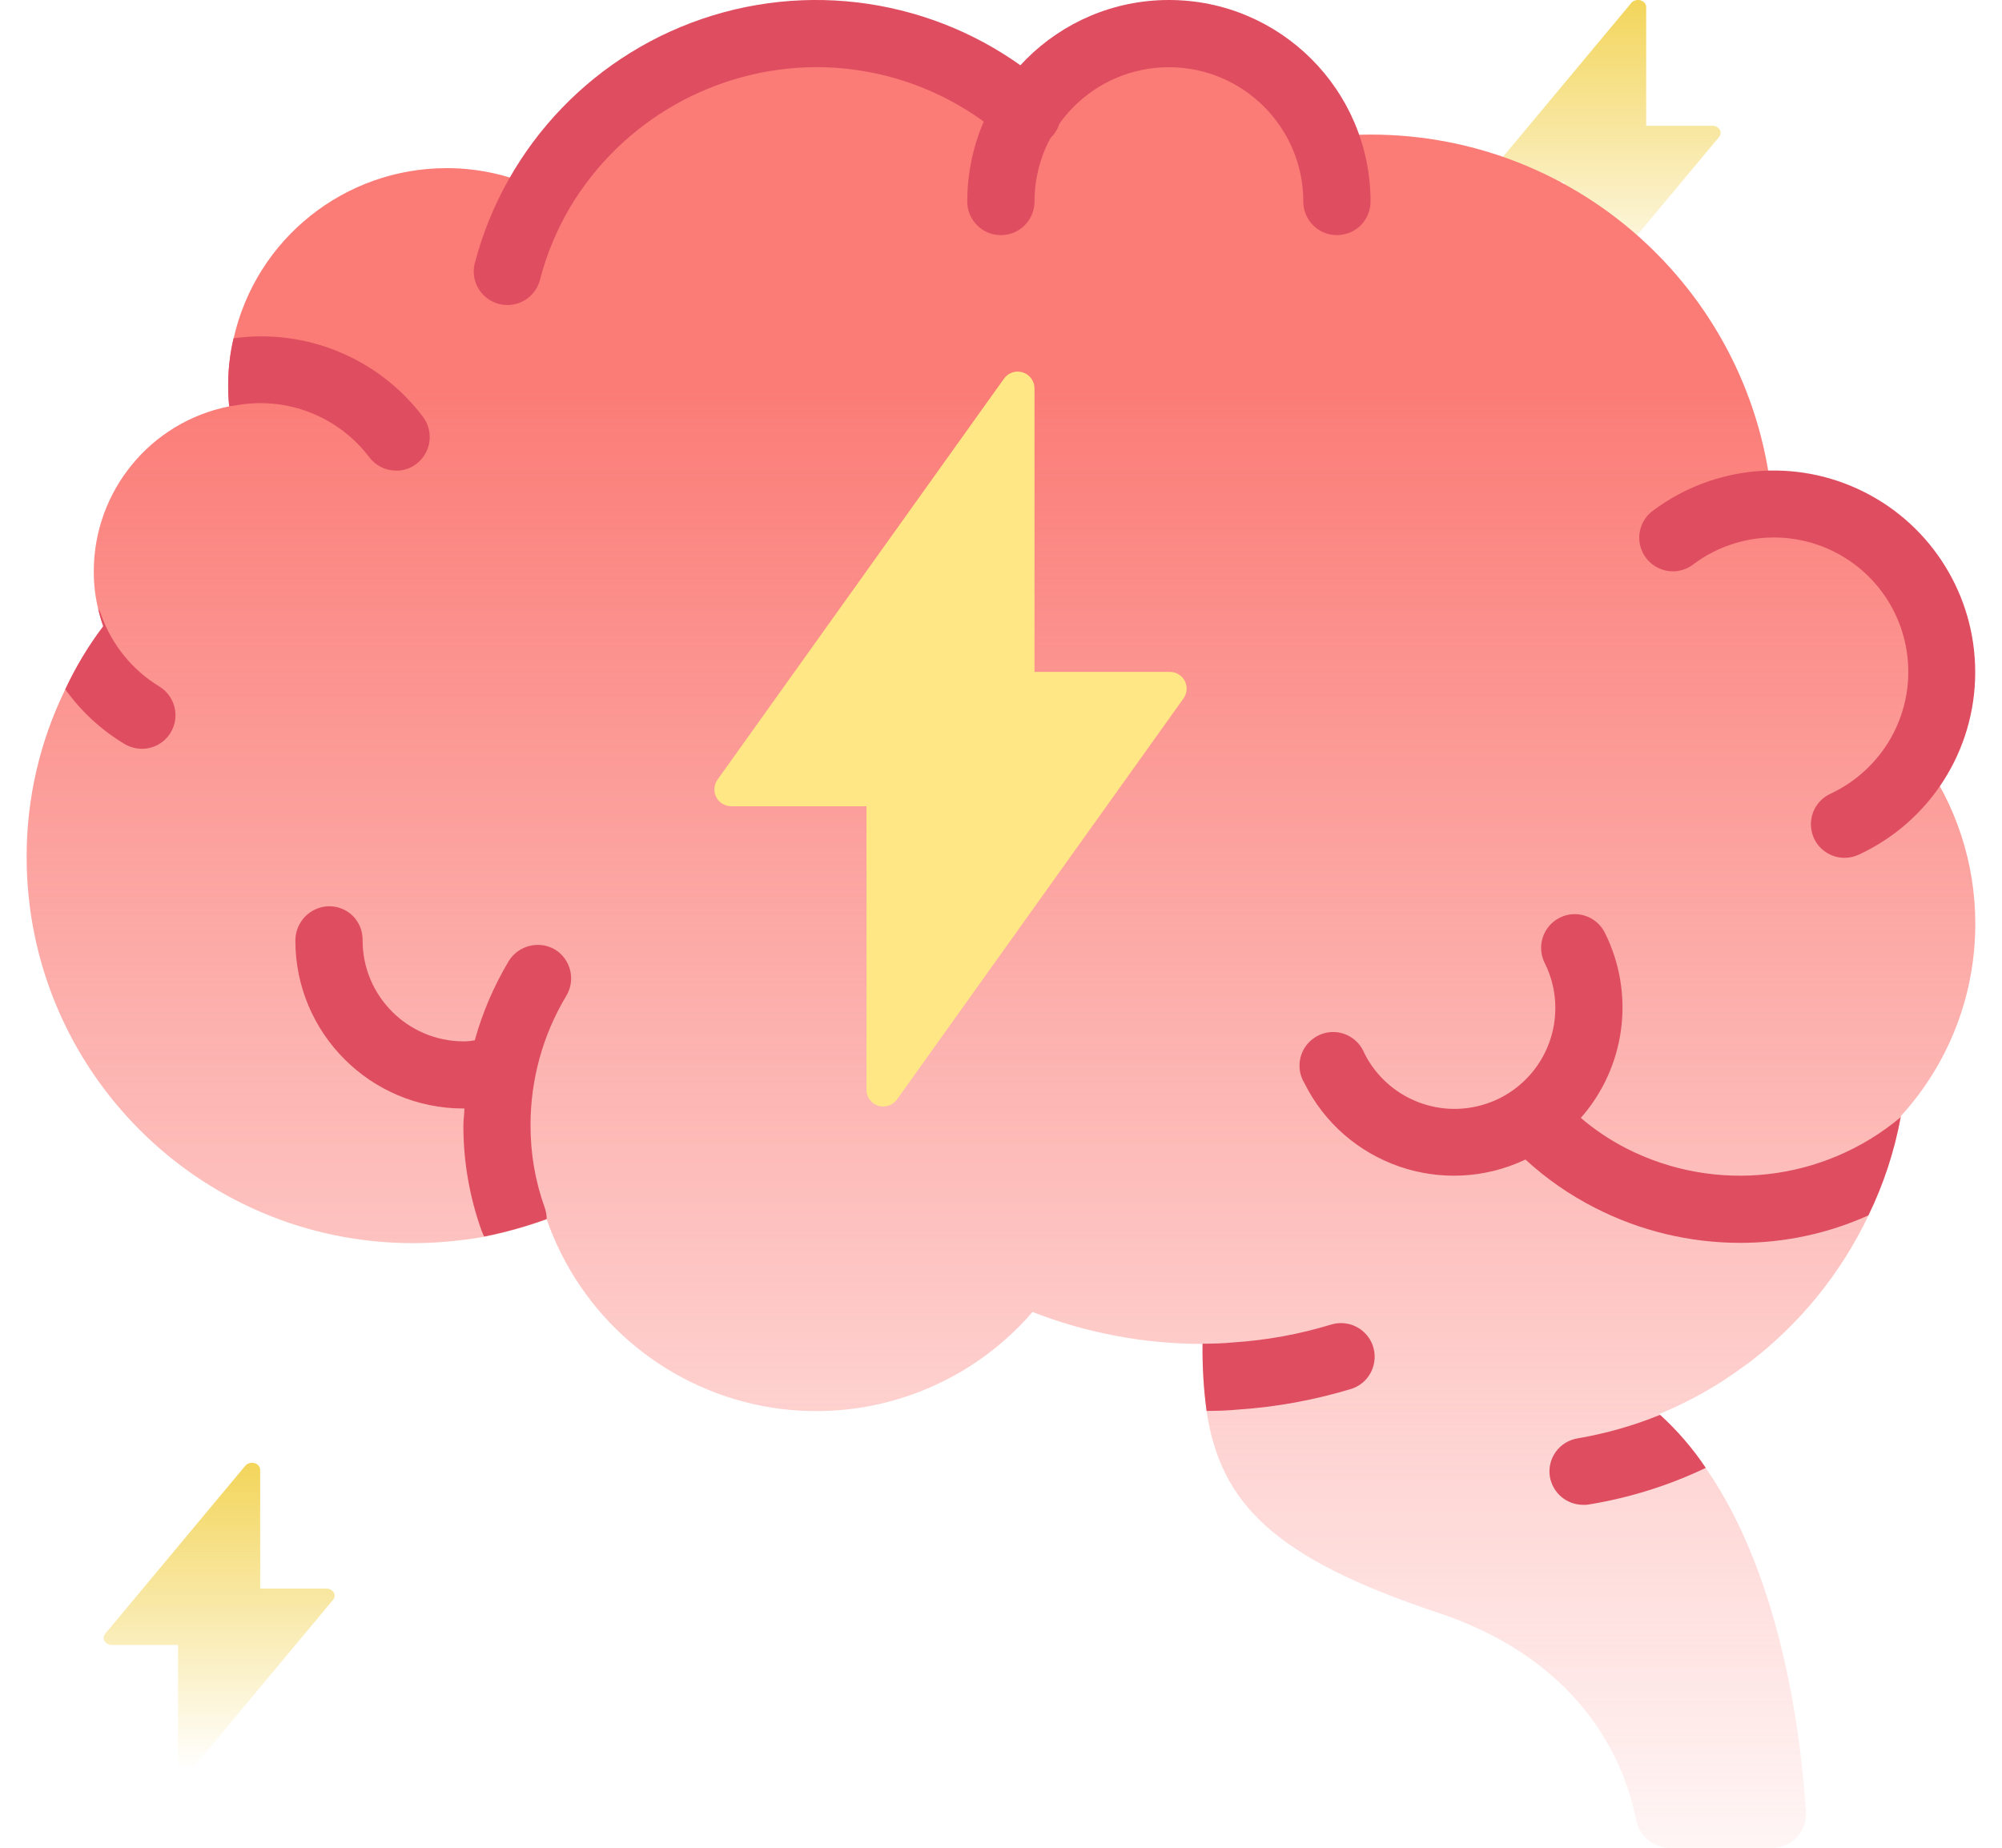 <svg xmlns="http://www.w3.org/2000/svg" width="26" height="24" viewBox="0 0 26 24" fill="none">
  <path d="M20.312 3.909V2.366H19.453C19.413 2.366 19.376 2.347 19.358 2.316C19.339 2.286 19.342 2.249 19.366 2.221L21.186 0.038C21.213 0.006 21.261 -0.008 21.305 0.004C21.349 0.016 21.379 0.052 21.379 0.091V1.634H22.239C22.279 1.634 22.316 1.653 22.334 1.684C22.352 1.714 22.349 1.751 22.326 1.779L20.506 3.962C20.479 3.994 20.43 4.008 20.386 3.996C20.342 3.984 20.312 3.948 20.312 3.909Z" fill="url(#paint0_linear_9536_60630)"/>
  <path d="M25.653 12.002C25.654 12.921 25.312 13.808 24.693 14.489C24.693 14.491 24.691 14.493 24.689 14.493C24.689 14.502 24.684 14.506 24.684 14.515C24.602 14.956 24.462 15.385 24.265 15.789C23.903 16.549 23.363 17.21 22.69 17.718H22.686C22.603 17.779 22.52 17.84 22.433 17.896C22.419 17.908 22.404 17.918 22.389 17.927C22.122 18.099 21.84 18.246 21.547 18.368L21.56 18.381C21.785 18.586 21.985 18.817 22.154 19.07C23.157 20.514 23.397 22.622 23.454 23.543C23.46 23.662 23.417 23.779 23.334 23.865C23.252 23.952 23.137 24.001 23.018 24.001H21.687C21.476 24.001 21.294 23.854 21.25 23.647C21.124 22.993 20.635 21.601 18.672 20.946C16.534 20.235 15.849 19.52 15.67 18.328C15.631 18.039 15.614 17.747 15.617 17.456C14.862 17.456 14.113 17.315 13.409 17.041C12.544 18.045 11.209 18.511 9.907 18.263C8.605 18.014 7.535 17.089 7.1 15.837C6.836 15.933 6.564 16.009 6.289 16.064C5.983 16.118 5.674 16.146 5.364 16.147C2.592 16.147 0.346 13.9 0.346 11.129C0.345 10.376 0.516 9.632 0.847 8.956C0.983 8.666 1.148 8.391 1.341 8.136C1.314 8.061 1.292 7.986 1.275 7.909C1.236 7.749 1.217 7.585 1.218 7.42C1.219 6.378 1.955 5.481 2.977 5.278C2.968 5.192 2.964 5.106 2.964 5.02C2.962 4.81 2.986 4.601 3.034 4.396C3.325 3.103 4.474 2.184 5.8 2.184C6.226 2.183 6.647 2.28 7.03 2.468C7.66 1.407 8.728 0.682 9.946 0.489C11.164 0.296 12.405 0.655 13.331 1.468C13.763 0.775 14.546 0.381 15.36 0.447C16.174 0.513 16.883 1.029 17.197 1.783C17.397 1.76 17.598 1.748 17.799 1.748C20.522 1.747 22.791 3.834 23.018 6.547H23.035C23.812 6.547 24.531 6.96 24.922 7.631C25.312 8.303 25.317 9.131 24.933 9.807C25.402 10.442 25.655 11.212 25.653 12.002Z" fill="url(#paint1_linear_9536_60630)"/>
  <path d="M11.253 14.155V10.472H9.496C9.414 10.472 9.339 10.427 9.302 10.354C9.264 10.281 9.271 10.194 9.318 10.127L13.039 4.918C13.094 4.84 13.193 4.808 13.283 4.837C13.373 4.865 13.435 4.949 13.435 5.044V8.727H15.193C15.274 8.727 15.349 8.772 15.387 8.845C15.424 8.918 15.418 9.005 15.37 9.072L11.649 14.281C11.594 14.358 11.495 14.391 11.405 14.362C11.315 14.334 11.253 14.25 11.253 14.155Z" fill="#FFE786"/>
  <path d="M2.312 22.909V21.366H1.452C1.412 21.366 1.376 21.346 1.358 21.316C1.339 21.286 1.342 21.249 1.366 21.221L3.186 19.038C3.213 19.006 3.261 18.992 3.305 19.004C3.349 19.016 3.379 19.052 3.379 19.091V20.634H4.239C4.279 20.634 4.316 20.654 4.334 20.684C4.352 20.714 4.349 20.751 4.326 20.779L2.506 22.962C2.479 22.994 2.431 23.008 2.386 22.996C2.342 22.984 2.312 22.948 2.312 22.909Z" fill="url(#paint2_linear_9536_60630)"/>
  <path d="M5.406 6.026C5.331 6.084 5.239 6.115 5.145 6.113C5.007 6.113 4.879 6.048 4.796 5.939C4.39 5.403 3.715 5.142 3.055 5.267C3.029 5.272 3.002 5.275 2.976 5.276C2.967 5.19 2.963 5.104 2.963 5.018C2.962 4.808 2.985 4.599 3.033 4.394C3.978 4.263 4.92 4.654 5.494 5.415C5.638 5.608 5.599 5.882 5.406 6.026Z" fill="#DF4D60"/>
  <path d="M2.218 9.512C2.14 9.645 1.997 9.726 1.843 9.726C1.764 9.725 1.688 9.704 1.62 9.665C1.316 9.483 1.053 9.241 0.848 8.953C0.983 8.664 1.148 8.389 1.341 8.133C1.314 8.059 1.292 7.983 1.275 7.906C1.293 7.932 1.306 7.96 1.315 7.989C1.452 8.374 1.717 8.701 2.065 8.914C2.272 9.037 2.341 9.305 2.218 9.512Z" fill="#DF4D60"/>
  <path d="M24.684 14.511C24.602 14.953 24.462 15.381 24.265 15.786C23.742 16.022 23.173 16.144 22.599 16.143C21.945 16.143 21.3 15.988 20.718 15.69C20.388 15.523 20.083 15.311 19.811 15.061C18.742 15.568 17.465 15.126 16.939 14.066C16.855 13.926 16.856 13.751 16.942 13.612C17.029 13.473 17.185 13.393 17.348 13.406C17.511 13.419 17.653 13.523 17.716 13.674C17.986 14.22 18.597 14.508 19.19 14.368C19.783 14.229 20.201 13.698 20.199 13.089C20.199 12.886 20.151 12.685 20.059 12.504C19.954 12.288 20.041 12.028 20.256 11.92C20.47 11.812 20.731 11.898 20.84 12.111C21.238 12.902 21.115 13.856 20.53 14.52C20.709 14.673 20.906 14.805 21.115 14.913C22.277 15.509 23.683 15.351 24.684 14.511Z" fill="#DF4D60"/>
  <path d="M21.56 18.377C21.785 18.582 21.984 18.813 22.153 19.066C21.671 19.296 21.158 19.456 20.63 19.542C20.607 19.546 20.584 19.547 20.561 19.546C20.346 19.546 20.164 19.391 20.128 19.18C20.11 19.066 20.138 18.949 20.206 18.856C20.274 18.762 20.377 18.7 20.491 18.682C20.857 18.62 21.216 18.517 21.56 18.377Z" fill="#DF4D60"/>
  <path d="M17.542 18.042C17.068 18.185 16.579 18.275 16.085 18.308C15.958 18.321 15.814 18.326 15.67 18.326C15.631 18.036 15.614 17.745 15.618 17.453C15.753 17.453 15.888 17.449 16.019 17.436C16.45 17.408 16.876 17.33 17.289 17.204C17.439 17.159 17.601 17.197 17.715 17.304C17.829 17.411 17.877 17.571 17.841 17.723C17.806 17.875 17.692 17.997 17.542 18.042Z" fill="#DF4D60"/>
  <path d="M7.353 12.937C7.049 13.444 6.889 14.025 6.89 14.616C6.889 14.981 6.951 15.342 7.074 15.685C7.091 15.733 7.1 15.783 7.1 15.834C6.835 15.93 6.564 16.006 6.288 16.061C6.275 16.035 6.263 16.009 6.253 15.982C6.097 15.544 6.017 15.082 6.018 14.616C6.018 14.542 6.031 14.472 6.031 14.398H6.018C4.813 14.398 3.836 13.421 3.836 12.217C3.836 11.974 4.03 11.776 4.272 11.771C4.387 11.77 4.498 11.814 4.58 11.894C4.661 11.975 4.708 12.084 4.709 12.199V12.217C4.711 12.939 5.296 13.523 6.018 13.526C6.067 13.526 6.117 13.521 6.166 13.512C6.266 13.151 6.415 12.805 6.607 12.483C6.734 12.278 7.001 12.212 7.209 12.334C7.414 12.461 7.479 12.73 7.353 12.937Z" fill="#DF4D60"/>
  <path d="M6.589 3.962C6.552 3.962 6.515 3.957 6.479 3.948C6.367 3.918 6.271 3.846 6.212 3.746C6.154 3.646 6.137 3.527 6.167 3.415C6.571 1.88 7.741 0.664 9.258 0.2C10.776 -0.264 12.426 0.091 13.619 1.138C13.742 1.239 13.801 1.4 13.771 1.556C13.742 1.713 13.629 1.841 13.477 1.89C13.326 1.94 13.159 1.902 13.043 1.793C12.368 1.199 11.499 0.872 10.6 0.872C9.29 0.877 8.078 1.566 7.405 2.689C7.231 2.985 7.098 3.303 7.012 3.636C6.962 3.828 6.788 3.962 6.589 3.962Z" fill="#DF4D60"/>
  <path d="M17.362 3.054C17.121 3.054 16.926 2.859 16.926 2.618C16.926 1.654 16.144 0.873 15.181 0.873C14.217 0.873 13.435 1.654 13.435 2.618C13.435 2.859 13.24 3.054 12.999 3.054C12.758 3.054 12.562 2.859 12.562 2.618C12.562 1.172 13.735 0 15.181 0C16.626 0 17.799 1.172 17.799 2.618C17.799 2.734 17.753 2.845 17.671 2.927C17.589 3.008 17.478 3.054 17.362 3.054Z" fill="#DF4D60"/>
  <path d="M23.955 11.142C23.75 11.142 23.573 11 23.529 10.801C23.484 10.601 23.585 10.397 23.77 10.311C24.1 10.157 24.374 9.905 24.555 9.589C24.964 8.869 24.812 7.962 24.19 7.415C23.568 6.869 22.648 6.835 21.987 7.333C21.863 7.427 21.697 7.447 21.554 7.385C21.411 7.324 21.311 7.191 21.292 7.036C21.274 6.881 21.339 6.728 21.464 6.635C22.257 6.04 23.318 5.944 24.205 6.388C25.092 6.831 25.652 7.738 25.652 8.729C25.654 9.747 25.064 10.673 24.14 11.101C24.082 11.128 24.019 11.142 23.955 11.142Z" fill="#DF4D60"/>
  <defs>
    <linearGradient id="paint0_linear_9536_60630" x1="20.846" y1="0" x2="20.846" y2="4" gradientUnits="userSpaceOnUse">
      <stop stop-color="#F3D55B"/>
      <stop offset="1" stop-color="#F3D55B" stop-opacity="0"/>
    </linearGradient>
    <linearGradient id="paint1_linear_9536_60630" x1="12.999" y1="0.438" x2="12.999" y2="25.5" gradientUnits="userSpaceOnUse">
      <stop offset="0.178" stop-color="#FB7B76"/>
      <stop offset="1" stop-color="#FB7B76" stop-opacity="0"/>
    </linearGradient>
    <linearGradient id="paint2_linear_9536_60630" x1="2.846" y1="19" x2="2.846" y2="23" gradientUnits="userSpaceOnUse">
      <stop stop-color="#F3D55B"/>
      <stop offset="1" stop-color="#F3D55B" stop-opacity="0"/>
    </linearGradient>
  </defs>
</svg>